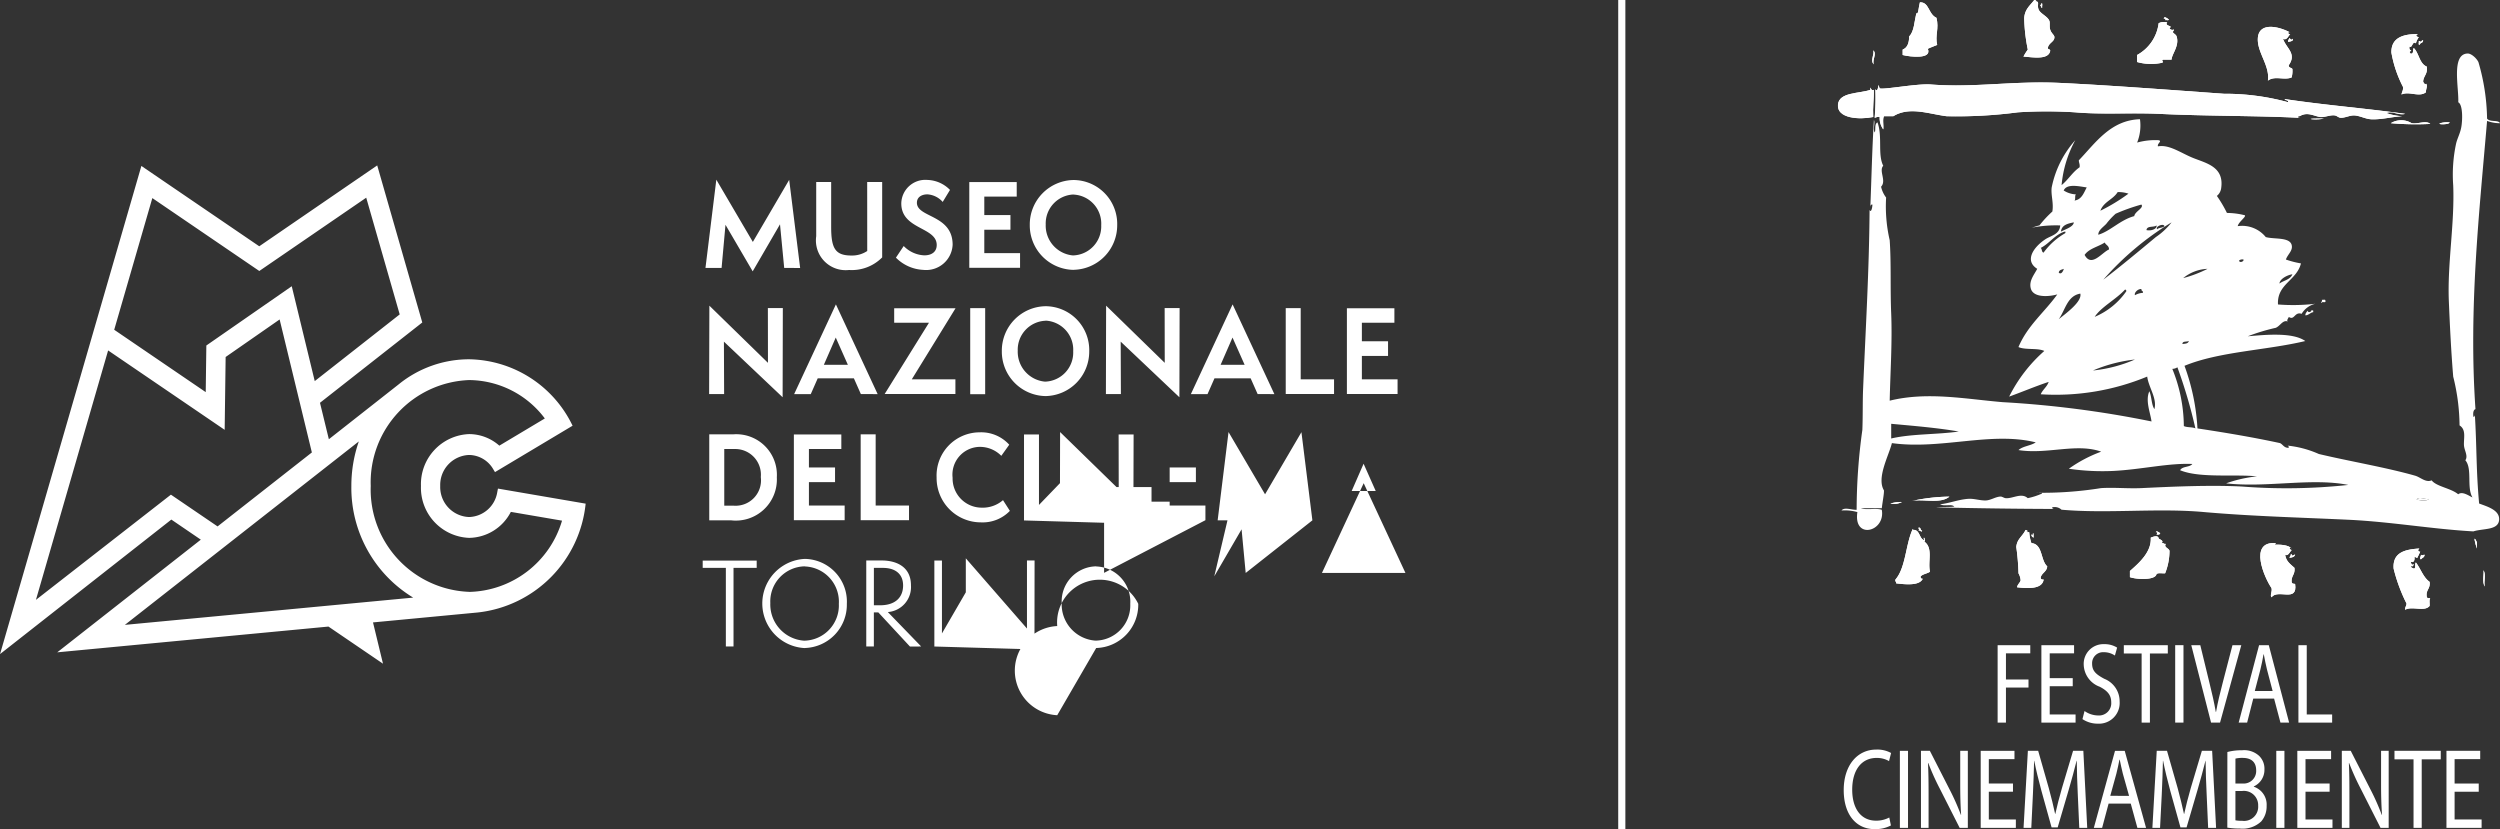 <svg xmlns="http://www.w3.org/2000/svg" width="157.432" height="52.213" viewBox="0 0 157.432 52.213">
  <rect x="0" y="0" width="157.432" height="52.213" fill="#333333" stroke="none"/>
  <g id="Raggruppa_1443" data-name="Raggruppa 1443" transform="translate(-807.344 -791.434)">
    <path id="Tracciato_1927" data-name="Tracciato 1927" d="M14.549,9.443s-.032.162-.047.243a1.854,1.854,0,0,1-1.774,1.548,1.889,1.889,0,0,1-1.815-1.955,1.889,1.889,0,0,1,1.815-1.953,1.784,1.784,0,0,1,1.522.894l.112.185,4.886-2.921A7.354,7.354,0,0,0,12.729,1.3,7.035,7.035,0,0,0,8.3,2.876L3.9,6.335,3.341,4.04,9.783-1.018,6.945-10.909-.483-5.816l-7.423-5.059-8.9,30.739,10.787-8.47,1.856,1.265-9.042,7.095L3.875,18.132,7.309,20.47l-.629-2.6,6.591-.625a7.672,7.672,0,0,0,6.8-6.854ZM-7.216-8.851-.48-4.26,6.253-8.876l2.108,7.35-5.35,4.2L1.563-3.3-3.815.432l-.039,2.936L-9.617-.559Zm1.17,18.676-8.5,6.625L-10,.743l7.339,5L-2.6,1.156.8-1.208,2.83,7.167l-5.938,4.658Zm-2.9,8.2L5.787,6.473a8.522,8.522,0,0,0-.47,2.806A8.086,8.086,0,0,0,9.21,16.308Zm21.671-2.08A6.445,6.445,0,0,1,6.537,9.278a6.445,6.445,0,0,1,6.192-6.669A6.011,6.011,0,0,1,17.5,5.027L14.635,6.739a2.885,2.885,0,0,0-1.907-.728A3.157,3.157,0,0,0,9.7,9.278a3.157,3.157,0,0,0,3.033,3.268,3,3,0,0,0,2.627-1.636l3.224.552a6.246,6.246,0,0,1-5.85,4.487m19.84-20.4L32.31-7.2,30.59-4.238,28.877-7.17l-.246,2.718H27.616L28.3-10.01l2.3,3.92L32.888-10l.69,5.55ZM37.8-9.866h.944v4.75a2.688,2.688,0,0,1-2.086.793A1.873,1.873,0,0,1,34.59-6.448V-9.866h.942v2.832c0,1.36.259,1.8,1.282,1.8a1.716,1.716,0,0,0,.989-.285Zm2.3,4.033a1.917,1.917,0,0,0,1.295.588c.511,0,.784-.257.784-.651,0-1.145-2.231-.966-2.231-2.619a1.512,1.512,0,0,1,1.64-1.479,2.068,2.068,0,0,1,1.427.629l-.459.757a1.4,1.4,0,0,0-.963-.478c-.338,0-.662.157-.662.528,0,.951,2.25.737,2.25,2.647a1.67,1.67,0,0,1-1.86,1.58A2.585,2.585,0,0,1,39.61-5.1Zm4.13,1.373v-5.4h2.987v.914H45.175v1.166h1.647v.923H45.175v1.474h2.252v.922Zm6.572.129a2.8,2.8,0,0,1-2.763-2.824,2.8,2.8,0,0,1,2.763-2.834,2.767,2.767,0,0,1,2.742,2.854,2.8,2.8,0,0,1-2.742,2.8m0-4.742a1.823,1.823,0,0,0-1.759,1.888A1.885,1.885,0,0,0,50.758-5.24a1.83,1.83,0,0,0,1.78-1.9,1.832,1.832,0,0,0-1.733-1.931M28.778.189l.013,3.3h-.944l.015-5.565,3.69,3.6-.006-3.448h.942l-.013,5.615Zm8.623,3.3L36.963,2.5H34.685l-.438.994H33.2l2.63-5.651,2.629,5.651ZM35.821-.068l-.75,1.716h1.513ZM38.9,3.488,41.69-1H39.5v-.914h3.865L40.608,2.564h2.748v.923Zm5.388-5.408h.942V3.5h-.942Zm0,5.414,4.753.123A2.8,2.8,0,0,1,46.279.79a2.8,2.8,0,0,1,2.763-2.832A2.764,2.764,0,0,1,51.783.811a2.8,2.8,0,0,1-2.741,2.806m0-4.744A1.824,1.824,0,0,0,47.281.762,1.888,1.888,0,0,0,49,2.708,1.831,1.831,0,0,0,50.773.8a1.832,1.832,0,0,0-1.731-1.933M53.764.189l.013,3.3h-.944l.013-5.565,3.692,3.6-.006-3.448h.942l-.013,5.615Zm8.623,3.3L61.948,2.5H59.67l-.438.994H58.183l2.629-5.651,2.63,5.651ZM60.806-.068l-.75,1.716h1.513Zm3.351,3.556V-1.921H65.1V2.564h2.1v.923Zm3.852,0v-5.4H71V-1H68.952V.167H70.6V1.09H68.952V2.564H71.2v.923ZM27.855,11.441V6.025h1.528A2.558,2.558,0,0,1,32.11,8.736a2.588,2.588,0,0,1-2.888,2.705Zm1.528-.923a1.6,1.6,0,0,0,1.718-1.8,1.616,1.616,0,0,0-1.6-1.767H28.8v3.569Zm3.8.916v-5.4h2.989v.916H34.131V8.114h1.645v.922H34.131V10.51h2.25v.923Zm4.207,0V6.025h.944V10.51h2.1v.923ZM28.9,19.386V14.435H27.442v-.457h3.4v.457H29.383v4.951Zm4.966.1a2.811,2.811,0,0,1,0-5.615A2.69,2.69,0,0,1,36.519,16.7a2.727,2.727,0,0,1-2.649,2.782m0-5.143A2.21,2.21,0,0,0,31.7,16.653a2.287,2.287,0,0,0,2.125,2.367A2.221,2.221,0,0,0,36.015,16.7a2.223,2.223,0,0,0-2.145-2.354m6.625,5.045L38.5,17.239h-.28v2.147h-.478V13.97h.983c.81,0,1.832.323,1.832,1.567A1.577,1.577,0,0,1,39.1,17.218l2.1,2.168Zm-1.881-2.6c1,0,1.448-.537,1.448-1.244,0-.744-.511-1.11-1.269-1.11h-.571v2.354Zm3.416-2.819h.478v5.416h-.478Zm0,5.416,2.453-4.227.006,4.227h-.478V13.834l3.851,4.421V13.97h.479l-.007,5.6Zm7.738,4.326a2.811,2.811,0,0,1,0-5.615A2.69,2.69,0,0,1,54.87,16.7a2.726,2.726,0,0,1-2.649,2.782m0-5.143a2.21,2.21,0,0,0-2.172,2.311,2.287,2.287,0,0,0,2.125,2.367A2.221,2.221,0,0,0,54.367,16.7a2.223,2.223,0,0,0-2.145-2.354m-5.436-3.5a2.377,2.377,0,0,1-1.819.724,2.789,2.789,0,0,1-2.795-2.826A2.719,2.719,0,0,1,44.88,5.9a2.384,2.384,0,0,1,1.866.78l-.5.7a1.889,1.889,0,0,0-1.414-.563,1.747,1.747,0,0,0-1.653,1.944,1.836,1.836,0,0,0,1.793,1.882,1.954,1.954,0,0,0,1.381-.472Zm.89-4.813h.942v5.416h-.942Zm0,5.416,3.188-3.306.013,3.306h-.942l.013-5.567,3.692,3.6-.007-3.448h.944l-.015,5.615Zm5.043,3.3v-5.4h2.987v.916H56.848V8.114H58.5v.922H56.848V10.51H59.1v.923Zm8.917.007-.259-2.748-1.72,2.961L61.131,8.721l-.244,2.72H59.87l.685-5.559,2.3,3.92,2.291-3.912.69,5.552Zm5.817,0-.438-.994H67.924l-.438.994H66.437l2.629-5.653,2.63,5.653ZM69.06,7.877l-.75,1.716h1.513Z" transform="translate(824.153 812.759)" fill="#fff"/>
    <path id="Tracciato_1929" data-name="Tracciato 1929" d="M142.716-247.265h.45v-52.212h-.45Z" transform="translate(766.532 1090.911)" fill="#fff"/>
    <path id="Tracciato_1930" data-name="Tracciato 1930" d="M.5,0c.593-.024.52.742,1.041.974.177.687-.1,1.11.047,1.707-.2.086-.4.151-.59.244.285.673-1.116.511-1.584.392V2.976c.289-.112.409-.407.409-.83C.142,1.838.151,1.2.278.681.409.814.416.306.5,0" transform="translate(927.744 791.581)" fill="#fff"/>
    <path id="Tracciato_1931" data-name="Tracciato 1931" d="M.041,0c.1.006.019.207.045.293-.1.013-.05-.14-.132-.147C-.019.1.057.1.041,0" transform="translate(935.86 791.629)" fill="#fff"/>
    <path id="Tracciato_1932" data-name="Tracciato 1932" d="M.146.06C.154.166-.012.082-.081.11-.087.069-.065.064-.033.06-.04,0-.117.019-.169.01c.035-.181.233,0,.315.05" transform="translate(943.768 792.592)" fill="#fff"/>
    <path id="Tracciato_1933" data-name="Tracciato 1933" d="M.881.015c-.211.224.425.216.142.343,0,.09.224.17.224.1.134.03-.043.1,0,.194.093.1.19.136.226.243.194.591-.312,1.119-.317,1.464H.616c-.132.049.065.131-.052.194a3.241,3.241,0,0,1-1.582-.045V2.064A2.639,2.639,0,0,0,.34.064.725.725,0,0,1,.881.015" transform="translate(942.94 792.834)" fill="#fff"/>
    <path id="Tracciato_1934" data-name="Tracciato 1934" d="M.041,0C.075.026.179.2.226.05.36.17.078.246-.047.243-.056.123.021.093.041,0" transform="translate(951.475 793.824)" fill="#fff"/>
    <path id="Tracciato_1935" data-name="Tracciato 1935" d="M.025,0c.2.013.134.257-.047.243C-.055.108.045.116.025,0" transform="translate(950.722 793.972)" fill="#fff"/>
    <path id="Tracciato_1936" data-name="Tracciato 1936" d="M.129,0C.144.193-.078.132-.095.292-.2.3-.121.12-.143.05c.073-.015.082.045.136.045C.043.066.043-.016.129,0" transform="translate(959.806 793.971)" fill="#fff"/>
    <path id="Tracciato_1937" data-name="Tracciato 1937" d="M.026,0C.153-.037.14.072.248.053.173.152.127.279-.023.3-.054.15.026.12.026,0" transform="translate(950.499 794.21)" fill="#fff"/>
    <path id="Tracciato_1938" data-name="Tracciato 1938" d="M.028,0C.291.2-.065.636.071.879-.186.664.131.241.028,0" transform="translate(925.277 794.604)" fill="#fff"/>
    <path id="Tracciato_1939" data-name="Tracciato 1939" d="M.947,0c.063.058.045.213.228.147,0,.58-.076,1.088-.045,1.707-.894.185-2.3.086-2.22-.778C-1.023.284.251.388.947.147Z" transform="translate(924.176 796.947)" fill="#fff"/>
    <path id="Tracciato_1940" data-name="Tracciato 1940" d="M.385,0C-.048.118-.958.008-.068,0,.1,0,.254,0,.385,0" transform="translate(953.305 798.899)" fill="#fff"/>
    <path id="Tracciato_1941" data-name="Tracciato 1941" d="M1.153.108A18.249,18.249,0,0,1-1.332.062a1.249,1.249,0,0,1,1.31,0c.407.075.9-.2,1.175.047" transform="translate(959.232 799.13)" fill="#fff"/>
    <path id="Tracciato_1942" data-name="Tracciato 1942" d="M.3,0C.271.16-.557.143-.287.052A1.516,1.516,0,0,1,.3,0" transform="translate(961.308 799.14)" fill="#fff"/>
    <path id="Tracciato_1943" data-name="Tracciato 1943" d="M1.134,0C.544.493-.566.106-1.31.291A11.856,11.856,0,0,1,1.134,0" transform="translate(928.969 822.707)" fill="#fff"/>
    <path id="Tracciato_1944" data-name="Tracciato 1944" d="M.356.028C.2.2-.183.1-.411.074c.144-.239.5.006.767-.047" transform="translate(959.94 822.826)" fill="#fff"/>
    <path id="Tracciato_1945" data-name="Tracciato 1945" d="M0,0C.17-.037.1.187.228.194.187.34.112.131,0,.194.073.1,0,.133,0,0" transform="translate(928.158 824.659)" fill="#fff"/>
    <path id="Tracciato_1946" data-name="Tracciato 1946" d="M.274,0C.32.019.513.1.32.1.333.166.434.138.5.146A2.794,2.794,0,0,0,.638.83c.726.062.565,1.082,1,1.463-.03.34-.325.4-.409.681-.011.132.063.162.183.149-.09.644-1.071.556-1.675.489.032-.192.177-.265.228-.438a1.1,1.1,0,0,0-.136-.442A14.723,14.723,0,0,0-.312,1.075C-.269.569.061.429.274,0" transform="translate(934.629 824.805)" fill="#fff"/>
    <path id="Tracciato_1947" data-name="Tracciato 1947" d="M0,.024C.06-.112.2.065.271.07.265.181.155.177.043.173A.245.245,0,0,0,.088.024Z" transform="translate(943.102 824.926)" fill="#fff"/>
    <path id="Tracciato_1948" data-name="Tracciato 1948" d="M.041.019C.1-.137.091.195.091.262.022.219-.054.189-.047.07-.009.058,0,.085,0,.12c.041,0,.035-.065.041-.1" transform="translate(935.314 825.03)" fill="#fff"/>
    <path id="Tracciato_1949" data-name="Tracciato 1949" d="M.924.2c.142-.035.136.082.272.047-.153.228.19.261.228.44A3.8,3.8,0,0,1,1.149,2.1c-.179.019-.435-.045-.541.05-.069.394-1.239.349-1.675.192V1.957C-.483,1.442.3.757.245-.144c.173-.065.461-.177.5.049.009.05.369.127.181.295" transform="translate(942.538 825.436)" fill="#fff"/>
    <path id="Tracciato_1950" data-name="Tracciato 1950" d="M.042,0C.08-.007.089.021.089.051c.037.144.147-.03.222,0C.266.191.123.232-.049.245-.028.152.052.122.042,0" transform="translate(951.565 826.315)" fill="#fff"/>
    <path id="Tracciato_1951" data-name="Tracciato 1951" d="M.024,0C.112.09.138,0,.252,0c0,.181-.16.19-.228.293C-.1.244.039.086.024,0" transform="translate(959.774 826.366)" fill="#fff"/>
    <path id="Tracciato_1952" data-name="Tracciato 1952" d="M.316,0C.062.338-.3.588-.318,1.17A10.8,10.8,0,0,0-.091,3.123a3.723,3.723,0,0,0-.274.44c.55.037,1.552.229,1.679-.343.032-.164-.185-.063-.138-.244.086-.3.4-.345.407-.631,0-.147-.19-.228-.269-.491-.056-.179,0-.416-.049-.537C1.155,1.022.693.869.583.586.506.356.583.235.542.147S.273.108.452,0H.363Z" transform="translate(935.132 791.434)" fill="#fff"/>
    <path id="Tracciato_1953" data-name="Tracciato 1953" d="M.4.316C.272.833.265,1.473-.052,1.781c0,.423-.119.718-.409.83v.341c.468.121,1.869.282,1.584-.392.185-.093.4-.159.59-.244-.144-.6.131-1.02-.045-1.707-.52-.231-.45-1-1.043-.974C.537-.059.531.449.4.316" transform="translate(927.622 791.946)" fill="#fff"/>
    <path id="Tracciato_1954" data-name="Tracciato 1954" d="M0,.068c.082.007.03.16.132.147C.106.129.188-.072.088-.078.1.017.028.017,0,.068" transform="translate(935.813 791.708)" fill="#fff"/>
    <path id="Tracciato_1955" data-name="Tracciato 1955" d="M0,.037C.05.046.129.029.134.087.1.091.08.1.088.135.155.109.323.193.315.087.233.037.035-.144,0,.037" transform="translate(943.6 792.566)" fill="#fff"/>
    <path id="Tracciato_1956" data-name="Tracciato 1956" d="M.63.037a2.642,2.642,0,0,1-1.358,2v.44a3.218,3.218,0,0,0,1.582.045C.97,2.461.774,2.38.9,2.33h.541c0-.343.511-.871.315-1.463C1.727.761,1.628.724,1.537.623c-.043-.091.132-.162,0-.194,0,.073-.229-.007-.224-.1C1.6.205.96.213,1.171-.011A.742.742,0,0,0,.63.037" transform="translate(942.65 792.859)" fill="#fff"/>
    <path id="Tracciato_1957" data-name="Tracciato 1957" d="M0,.347c-.034.877.77,1.709.634,2.634.448-.326,1.011,0,1.494-.2a1.568,1.568,0,0,0,.047-.535c-.067-.093-.248-.06-.224-.244C2.459,1.27,1.793.957,1.584.347c.233.125.326-.164.455-.293-.205.028-.11-.231,0-.1C1.31-.442.038-.726,0,.347" transform="translate(949.525 793.527)" fill="#fff"/>
    <path id="Tracciato_1958" data-name="Tracciato 1958" d="M.528.362C.709.506.7-.02.933.164a1.016,1.016,0,0,1,.181-.386c-.17-.047-.224-.123-.045-.2C.172-.427-.636-.22-.61.75A7.493,7.493,0,0,0,.116,2.9c.035.228-.071.313-.088.487.483-.233,1.114.2,1.537-.146-.024-.179.134-.407,0-.537-.03.112-.173-.069-.179-.146.032-.36.3-.461.229-.929C1.15,1.446,1.129.784.8.459.709.556.825.877.575.8.575.75.538.744.528.705.8.489.465.735.528.362" transform="translate(958.548 794)" fill="#fff"/>
    <path id="Tracciato_1959" data-name="Tracciato 1959" d="M0,.113C.127.116.409.04.273-.08.228.07.122-.1.088-.13c-.021.1-.1.123-.088.243" transform="translate(951.427 793.953)" fill="#fff"/>
    <path id="Tracciato_1960" data-name="Tracciato 1960" d="M.066.044C.012.044,0-.015-.07,0c.022.069-.052.25.049.241C0,.08.217.143.2-.049.116-.066.116.014.066.044" transform="translate(959.732 794.021)" fill="#fff"/>
    <path id="Tracciato_1961" data-name="Tracciato 1961" d="M.048.408C-.088.165.266-.271,0-.471c.1.241-.213.662.045.879" transform="translate(925.301 795.076)" fill="#fff"/>
    <path id="Tracciato_1962" data-name="Tracciato 1962" d="M11.994.488c-.131.082.248.019.181.192A14.98,14.98,0,0,0,8.149.149C4.83-.088.944-.387-2.221-.538c-2.929-.136-5.347.315-8.1.1-.862-.067-3.005.349-3.214.243-.022-.007-.052-.207-.091-.192.011,0-.032.485-.183.244a13.883,13.883,0,0,1-.043,1.8c.1-.017.168-.078.317-.049a1.2,1.2,0,0,0,.224.78c.03-.263-.058-.651.045-.828h.59c1.006-.625,2.231-.144,3.352,0a29.315,29.315,0,0,0,4.483-.244,27.621,27.621,0,0,1,3.623,0c1.7.149,3.561.009,5.343.1,2.888.14,6.27.112,8.781.244-.127.058-.127-.159,0-.1.491-.308.927.006,1.306.049.282.028.629-.144.91-.1.138.022.228.14.366.147.276.013.578-.159.854-.147.362.015.718.231,1.089.243.653.024,1.254-.153,1.94-.192a3.566,3.566,0,0,1-1-.2c.341-.159.789.168,1.179.05-2.532-.354-5.007-.543-7.556-.927" transform="translate(939.253 797.191)" fill="#fff"/>
    <path id="Tracciato_1963" data-name="Tracciato 1963" d="M.947.068C.251.309-1.023.2-1.091,1c-.076.866,1.326.963,2.22.78C1.1,1.156,1.17.649,1.174.068.991.134,1.01-.019.947-.079Z" transform="translate(924.176 797.025)" fill="#fff"/>
    <path id="Tracciato_1964" data-name="Tracciato 1964" d="M.175,0C-.715.008.2.118.628,0,.5,0,.339,0,.175,0" transform="translate(953.062 798.899)" fill="#fff"/>
    <path id="Tracciato_1965" data-name="Tracciato 1965" d="M.608.087A1.249,1.249,0,0,0-.7.087,18.249,18.249,0,0,0,1.783.133C1.507-.115,1.014.161.608.087" transform="translate(958.603 799.105)" fill="#fff"/>
    <path id="Tracciato_1966" data-name="Tracciato 1966" d="M.025.026C-.245.117.581.134.607-.023A1.51,1.51,0,0,0,.025.026" transform="translate(960.997 799.166)" fill="#fff"/>
    <path id="Tracciato_1967" data-name="Tracciato 1967" d="M0,.135c.742-.187,1.853.2,2.444-.291A11.856,11.856,0,0,0,0,.135" transform="translate(927.66 822.864)" fill="#fff"/>
    <path id="Tracciato_1968" data-name="Tracciato 1968" d="M.337,0A2.114,2.114,0,0,0-.389.1,1.087,1.087,0,0,0,.337,0" transform="translate(926.778 823.046)" fill="#fff"/>
    <path id="Tracciato_1969" data-name="Tracciato 1969" d="M0,.091c.112-.063.187.144.228,0C.1.084.17-.14,0-.1,0,.03.073,0,0,.091" transform="translate(928.158 824.762)" fill="#fff"/>
    <path id="Tracciato_1970" data-name="Tracciato 1970" d="M0,1.472c-.037.14.062.127.045.243.556.063,1.463.172,1.673-.293-.1.007-.144-.041-.136-.146.147-.153.412-.173.59-.295-.146-.666.216-1.491-.36-1.9.1-.043.007-.341-.047-.2a.05.05,0,0,1,0,.1c-.285-.14-.233-.683-.681-.632.026,0,.052-.041,0-.05C.638-.738.653.724,0,1.472" transform="translate(926.705 826.456)" fill="#fff"/>
    <path id="Tracciato_1971" data-name="Tracciato 1971" d="M0,.5A14.332,14.332,0,0,1,.138,2.157a1.056,1.056,0,0,1,.136.44c-.05.173-.194.246-.226.438.6.069,1.584.157,1.673-.489-.118.015-.194-.015-.181-.149.084-.28.377-.341.407-.679C1.519,1.338,1.679.316.953.254A2.63,2.63,0,0,1,.817-.43C.748-.438.647-.41.636-.477c.19.006,0-.08-.049-.1C.377-.145.045-.005,0,.5" transform="translate(934.314 825.381)" fill="#fff"/>
    <path id="Tracciato_1972" data-name="Tracciato 1972" d="M.041.024A.245.245,0,0,1,0,.173c.112,0,.22.007.228-.1C.153.065.011-.112-.047.024Z" transform="translate(943.15 824.926)" fill="#fff"/>
    <path id="Tracciato_1973" data-name="Tracciato 1973" d="M.022.065C.018.032.013,0-.025.015-.032.136.044.164.113.207c0-.067.013-.4-.05-.241-.006.035,0,.1-.041.1" transform="translate(935.291 825.084)" fill="#fff"/>
    <path id="Tracciato_1974" data-name="Tracciato 1974" d="M.84.063C.8-.163.517-.053.342.012.4.915-.386,1.6-.97,2.115V2.5c.437.157,1.606.2,1.675-.192.108-.1.364-.032.541-.05A3.806,3.806,0,0,0,1.522.843C1.483.665,1.14.63,1.293.4,1.157.438,1.162.32,1.021.358,1.209.19.849.113.84.063" transform="translate(942.441 825.278)" fill="#fff"/>
    <path id="Tracciato_1975" data-name="Tracciato 1975" d="M.069.105C-.2-.473-.049.2.069.5Z" transform="translate(963.256 825.48)" fill="#fff"/>
    <path id="Tracciato_1976" data-name="Tracciato 1976" d="M.454,0C-1.3-.134-.248,2.219.181,2.831c.062.237-.114.457,0,.584.407-.552,1.653.36,1.489-.826-.028-.049-.2.024-.222-.147-.028-.386.235-.459.181-.879-.243-.226-.532-.4-.588-.828.181.116.3-.185.407-.293C1.377.393,1.267.394,1.36.294c.088-.013.088.067.134.1C1.273.072.6.1.4.1.4.051.441.042.454,0" transform="translate(950.206 825.632)" fill="#fff"/>
    <path id="Tracciato_1977" data-name="Tracciato 1977" d="M.506.385C.661.471.758.331.732.094.82.083.833.15.913.141c.06-.131.123-.257.181-.388C.917-.236.95-.4,1.051-.445.221-.387-.662-.247-.58.824a10.455,10.455,0,0,0,.813,2.2c-.006.157-.1.215-.09.392.442-.252,1.22.149,1.541-.243.013-.164-.037-.4.041-.489-.11.007-.216.007-.222-.1-.062-.438.241-.487.181-.927-.4-.28-.562-.83-.862-1.218C.725.508.85.82.687.824.62.769.486.783.506.63.581.775.741.557.641.534.594.674.5.471.506.385" transform="translate(958.658 826.419)" fill="#fff"/>
    <path id="Tracciato_1978" data-name="Tracciato 1978" d="M0,.114C.172.1.315.06.362-.08.285-.11.177.063.138-.08c0-.03-.007-.056-.047-.05C.1-.008.021.02,0,.114" transform="translate(951.516 826.446)" fill="#fff"/>
    <path id="Tracciato_1979" data-name="Tracciato 1979" d="M.024.136C.091.031.252.024.252-.157c-.114,0-.14.09-.228,0C.039-.071-.1.086.024.136" transform="translate(959.774 826.524)" fill="#fff"/>
    <path id="Tracciato_1980" data-name="Tracciato 1980" d="M.047.475C-.05.184.148-.29-.046-.549.017-.377-.154.229.047.475" transform="translate(963.777 827.892)" fill="#fff"/>
    <path id="Tracciato_1981" data-name="Tracciato 1981" d="M.442.64C.591.624.638.495.712.4.6.416.615.308.49.349.49.465.41.493.442.64M.666.349C.847.362.908.118.712.1.733.222.632.213.666.349m.866-.731c-.112-.132-.205.125,0,.1-.131.129-.222.418-.455.293.207.612.875.923.368,1.658-.026.187.155.153.222.244a1.568,1.568,0,0,1-.047.535c-.481.194-1.045-.129-1.494.2C.261,1.719-.543.885-.51.008-.47-1.065.8-.781,1.531-.382" transform="translate(950.035 793.866)" fill="#fff"/>
    <path id="Tracciato_1982" data-name="Tracciato 1982" d="M.528.521c.009.039.047.047.047.1C.825.695.709.374.8.275c.332.325.353.987.819,1.17.067.468-.2.571-.229.929.006.076.149.259.179.146.134.131-.024.36,0,.537C1.142,3.4.511,2.971.028,3.2c.017-.173.123-.257.088-.487A7.481,7.481,0,0,1-.61.568C-.636-.4.172-.611,1.069-.6c-.179.073-.125.149.045.2A1.007,1.007,0,0,0,.933-.02C.7-.2.709.323.528.178.465.551.8.307.528.521" transform="translate(958.548 794.183)" fill="#fff"/>
    <path id="Tracciato_1983" data-name="Tracciato 1983" d="M15.5.918c-.39.118-.838-.209-1.179-.05a3.566,3.566,0,0,0,1,.2c-.687.039-1.289.216-1.94.192-.373-.011-.728-.228-1.091-.243-.274-.011-.576.16-.853.147-.14-.007-.228-.125-.366-.147-.282-.045-.631.127-.912.1-.377-.043-.813-.356-1.3-.049-.127-.062-.127.155,0,.1C6.34,1.03,2.956,1.058.07.918-1.712.831-3.577.971-5.273.821A27.649,27.649,0,0,0-8.9.821a29.291,29.291,0,0,1-4.483.244c-1.121-.144-2.347-.625-3.352,0h-.588c-.1.177-.017.565-.045.828a1.2,1.2,0,0,1-.226-.78c-.147-.03-.211.032-.315.049a14.221,14.221,0,0,0,.043-1.8c.151.241.194-.246.183-.244.037-.015.069.185.09.192.211.106,2.352-.31,3.216-.243,2.755.216,5.175-.235,8.1-.1C-3.106-.884.78-.585,4.1-.348A14.976,14.976,0,0,1,8.123.183c.067-.173-.31-.11-.179-.192,2.547.384,5.024.573,7.556.927" transform="translate(943.303 797.688)" fill="#fff"/>
    <path id="Tracciato_1984" data-name="Tracciato 1984" d="M0,.046a2.114,2.114,0,0,1,.726-.1A1.089,1.089,0,0,1,0,.046" transform="translate(926.389 823.1)" fill="#fff"/>
    <path id="Tracciato_1985" data-name="Tracciato 1985" d="M.507,0c.052.009.026.05,0,.05.448-.05.4.493.679.632a.049.049,0,0,0,0-.1c.056-.146.146.155.049.2.576.41.215,1.235.36,1.9-.177.121-.442.142-.59.293-.007.106.037.155.136.147-.211.463-1.119.354-1.675.291.019-.116-.082-.1-.043-.241C.071,2.423.058.961.507,0" transform="translate(927.286 824.756)" fill="#fff"/>
    <path id="Tracciato_1986" data-name="Tracciato 1986" d="M.069.286C-.049,0-.2-.682.069-.1Z" transform="translate(963.256 825.689)" fill="#fff"/>
    <path id="Tracciato_1987" data-name="Tracciato 1987" d="M.453.5C.457.615.373.645.4.791.588.721.873.427.679.257.562.425.705.628.453.5M.4-.474c.2,0,.869-.03,1.091.291-.047-.032-.047-.11-.134-.1-.093.1.017.1.088.147-.108.108-.226.409-.407.291.056.425.343.6.588.83.054.418-.207.491-.181.877.022.172.194.1.224.147C1.834,3.2.588,2.289.181,2.841c-.114-.127.062-.349,0-.584C-.248,1.643-1.3-.708.453-.571.44-.534.4-.525.4-.474" transform="translate(950.206 826.208)" fill="#fff"/>
    <path id="Tracciato_1988" data-name="Tracciato 1988" d="M.569.454C.669.477.511.7.434.55.414.7.548.689.615.744.778.74.653.428.751.356c.3.388.459.938.862,1.218.06.44-.243.489-.181.927.006.106.112.106.224.1-.08.091-.03.325-.043.489-.321.392-1.1-.009-1.541.243-.011-.177.084-.235.09-.392A10.494,10.494,0,0,1-.652.744C-.734-.327.149-.469.981-.525c-.1.045-.136.209.041.2C.966-.2.9-.07.841.061.761.07.748,0,.66.014.686.251.589.391.434.305.425.391.522.594.569.454" transform="translate(958.73 826.499)" fill="#fff"/>
    <path id="Tracciato_1989" data-name="Tracciato 1989" d="M.132,0C.326.17.04.465-.146.534-.174.386-.09.358-.094.243.156.371.014.168.132,0" transform="translate(950.754 826.465)" fill="#fff"/>
    <path id="Tracciato_1990" data-name="Tracciato 1990" d="M0,0C.2.259,0,.731.1,1.024-.106.778.068.172,0,0" transform="translate(963.727 827.343)" fill="#fff"/>
    <path id="Tracciato_1991" data-name="Tracciato 1991" d="M.338,0H.425C.248.108.47.045.517.147S.481.356.558.586c.11.284.573.437.683.731.049.121-.007.358.049.537.078.263.272.343.269.491,0,.285-.321.332-.407.631-.047.181.17.08.138.244C1.162,3.793.16,3.6-.39,3.563a3.723,3.723,0,0,1,.274-.44A10.8,10.8,0,0,1-.343,1.17C-.321.588.037.338.291,0Z" transform="translate(935.158 791.434)" fill="#fff"/>
    <path id="Tracciato_1992" data-name="Tracciato 1992" d="M16.8,13.038c.228.03.612.127.767-.047-.263.052-.623-.192-.767.047M-16.287,9.184c1.27-.3,2.88-.241,4.255-.438-1.353-.235-2.815-.353-4.255-.487ZM1.736,4.7a.611.611,0,0,1-.321.1A9.706,9.706,0,0,1,2.141,8.4c.2.1.524.052.728.147A31.488,31.488,0,0,0,1.736,4.7m-5.3.2A8.816,8.816,0,0,0-.937,4.21a9.425,9.425,0,0,0-2.625.683m5.615-1.66c.175-.019.373-.019.4-.194-.118.08-.4-.015-.4.194m-7.791-1.56C-5.275,1.3-4.254.563-4.377.061-5.206.2-5.32,1.095-5.737,1.673m2.265-.149A4.574,4.574,0,0,0-1.482-.086c0-.06-.013-.114-.088-.1-.563.616-1.5,1.089-1.9,1.707M-.937.16a1.134,1.134,0,0,1,.5-.147c.032-.151-.123-.1-.09-.244C-.766-.243-1,.015-.937.16m9.1-.733c.265-.2.679-.239.815-.586-.366.06-.8.312-.815.586M2.1-.916A7.739,7.739,0,0,0,3.635-1.5,2.584,2.584,0,0,0,2.1-.916m-7.834-.34c.16.138.276-.1.319-.244-.132.056-.306.063-.319.244m11.363-.78c-.026.19.315.088.269-.05a.36.36,0,0,0-.269.05M-2.838-3.159c-.41.272-.983.373-1.269.782.431.813,1.088-.153,1.537-.343,0-.248-.2-.272-.269-.438m-4.032.341c.091.062.049.272.181.295a4.338,4.338,0,0,1,1.358-1.22c.011-.062.073-.1-.045-.1C-6-3.633-6.316-3.1-6.87-2.817m3.94,2C-1.823-1.666-.671-2.625.378-3.5a4.333,4.333,0,0,0,.992-.927,18.387,18.387,0,0,0-4.3,3.61M.421-4.233c-.17.14-.606,0-.632.295.338.071.685-.1.632-.295m.5.052C.874-4.4.3-4.149.466-3.991c.1-.114.345-.08.453-.19m-6.52.34c.282-.153.8-.308.813-.586-.381.078-.759.159-.813.586m3.442-1.123a4.676,4.676,0,0,0-.588.636c-.205.213-.5.4-.5.681.739-.211,1.388-.938,2.265-1.172.043-.3.629-.511.451-.728a11.826,11.826,0,0,0-1.631.582m.136-1.366c-.289.47-.886.608-1.088,1.172A11.561,11.561,0,0,0-1.346-6.233a1.979,1.979,0,0,0-.677-.1m-3.4-.1a1.52,1.52,0,0,0,.77.244c-.088.073-.009.315-.093.39.455-.063.584-.478.772-.828-.457-.06-1.256-.263-1.45.194m26.155,19.71c.534.2,1.3.414,1.265,1.024-.047.679-.994.534-1.625.733-2.586-.144-5.2-.608-7.873-.733-2.987-.142-6.059-.216-9.143-.489-2.907-.256-6.041.112-8.917-.144a.639.639,0,0,0-.59-.147c.007.108.116.1.228.1-2.474-.007-4.918-.041-7.518-.1.362-.041.8-.007,1.132-.049-.188-.19-.614.011-.9-.146.6-.063,1.138-.295,1.765-.341.382-.03.759.118,1.134.1.315-.021.6-.233.907-.244.1-.006.207.086.317.1.45.045.994-.366,1.4,0a4.321,4.321,0,0,0,.9-.291c-.034-.112-.252-.021-.362-.05a23.292,23.292,0,0,0,4.074-.291c.823-.052,1.677.037,2.537,0,2.073-.1,4.337-.2,6.336-.1a36.186,36.186,0,0,0,6.7-.1c-2.3-.463-5.132.188-7.694-.1a8.267,8.267,0,0,1,1.944-.44c-1.418-.147-3.61.125-4.841-.386.14-.263.6-.173.77-.394-1.5-.069-3.237.353-4.981.438A14.627,14.627,0,0,1-5.1,11.089a8.563,8.563,0,0,1,2.037-1.075c-1.548-.556-3.392.185-5.207-.1C-8,9.66-7.5,9.647-7.185,9.428c-2.813-.7-5.951.474-9.057.047-.2.8-.978,2.19-.5,2.979.009.233-.1.772-.136,1.121H-18.19c.345.132.963-.028,1.311.1.25,1.39-1.806,1.908-1.537.144a2.915,2.915,0,0,0-1-.1c.173-.241.675-.021.953-.047a36.5,36.5,0,0,1,.36-5.028c.035-.853.013-1.793.047-2.584.155-3.7.382-7.464.407-11.27.1.215.177-.155.179-.34-.125-.011-.129.118-.134.243.073-1.772.114-3.729.228-5.563.1.188-.078.539.047.78.088-.118-.037-.534.179-.632.325.882,0,2.022.362,2.731-.295.325.22.948-.136,1.319a1.738,1.738,0,0,0,.317.683A9.495,9.495,0,0,0-16.381-3.3c.1,1.461.028,3.02.093,4.586.075,1.86-.054,3.694-.093,5.517,2.373-.586,4.8-.1,7.11.093A64.877,64.877,0,0,1,.106,8.111c-.073-.562-.4-1.295-.138-1.9.153.325.127.843.319,1.123.185-.672-.362-1.36-.453-2.048A15.054,15.054,0,0,1-6.87,6.4c.125-.3.39-.457.5-.78-.856.284-1.657.627-2.489.927A9.468,9.468,0,0,1-6.644,3.671c-.433-.2-1.19-.049-1.629-.244C-7.7,2.065-6.631,1.233-5.827.11-6.405.27-7.357.319-7.5-.278c-.116-.47.211-.843.409-1.222-.813-.507-.252-1.349.5-1.854.366-.246.907-.3.948-.879a7.771,7.771,0,0,0-1.81.147c.17-.043.317-.112.5-.147a6.859,6.859,0,0,1,.815-.875c.09-.558-.1-1.03-.043-1.513A6.331,6.331,0,0,1-4.695-9.6a7.255,7.255,0,0,0-.862,2.828c.414-.334.69-.821,1.134-1.123.028-.2-.047-.278-.049-.438,1.045-1.091,2-2.532,3.851-2.588A2.879,2.879,0,0,1-.8-9.451,4.252,4.252,0,0,1,.555-9.6c.243.058-.108.207-.043.388.711-.134,1.455.427,2.216.731.832.334,1.961.556,1.765,1.9a.748.748,0,0,1-.271.489,8.115,8.115,0,0,1,.634,1.073,4.608,4.608,0,0,1,1.129.147c.09.1-.394.41-.451.685A1.916,1.916,0,0,1,7.3-3.5c.52.149,1.485-.009,1.629.487.1.364-.244.591-.362.927a5.65,5.65,0,0,0,.95.244C9.251-.761,8-.549,8.07.744A12.043,12.043,0,0,0,10.42.7a1.387,1.387,0,0,0-.862.634c-.448-.155-.444.438-.806.194-.017.076-.175.228-.05.295-.323-.136-.478.263-.767.39a12.521,12.521,0,0,0-1.765.534c1.02-.084,2.813-.278,3.619.3-2.468.59-5.425.659-7.606,1.56A13.6,13.6,0,0,1,3,8.55c1.774.267,3.522.562,5.2.925.188.09.254.313.547.295.006-.1-.041-.155-.142-.144a6.461,6.461,0,0,1,2.037.534c1.955.466,4.218.841,6.065,1.367.34.1.672.453,1.039.293.3.394,1.218.493,1.672.877.261-.205.655.086.9.2-.382-.636.007-1.813-.45-2.341.194-.282-.08-.629-.088-.978-.013-.448.144-.95-.276-1.218a13.028,13.028,0,0,0-.4-3.073c-.129-1.565-.207-3.14-.274-4.733-.1-2.4.373-4.9.274-7.319A9.339,9.339,0,0,1,19.289-9.4c.076-.312.243-.614.315-.976.086-.4.127-1.451-.181-1.612.047-.922-.457-3.039.588-3.071.218-.009.554.28.681.539a13.3,13.3,0,0,1,.545,3.561c.192.243.715.058.813.291a2.4,2.4,0,0,1-.813-.147c-.5,5.871-1.166,11.824-.731,18.15-.062.017-.183.11-.129.487.1-.007.1-.125.084-.246.138,2.213.076,3.492.276,5.711" transform="translate(942.725 809.863)" fill="#fff"/>
    <path id="Tracciato_1993" data-name="Tracciato 1993" d="M.062.023c-.039.1-.136.144-.134.293.226,0,.291-.172.5-.2v-.1C.381.023.368-.019.335-.026.3.118.116.175.062.023" transform="translate(952.587 810.976)" fill="#fff"/>
    <path id="Tracciato_1994" data-name="Tracciato 1994" d="M.02,0c.063.024.231-.056.224.05C.315.257.014.059.02.2-.1.186.081.113.02,0" transform="translate(953.536 810.312)" fill="#fff"/>
    <path id="Tracciato_1995" data-name="Tracciato 1995" d="M1.379,2.217A2.086,2.086,0,0,1,.34,2.448c-1.106,0-1.933-.864-1.933-2.461,0-1.526.832-2.548,2.05-2.548a1.8,1.8,0,0,1,.933.215l-.129.511a1.524,1.524,0,0,0-.785-.2c-.922,0-1.534.728-1.534,2,0,1.194.554,1.951,1.5,1.951a1.747,1.747,0,0,0,.834-.2Z" transform="translate(925.041 841.198)" fill="#fff"/>
    <path id="Tracciato_1997" data-name="Tracciato 1997" d="M152.223-269.282h.513v-4.851h-.513Z" transform="translate(774.761 1112.849)" fill="#fff"/>
    <path id="Tracciato_1998" data-name="Tracciato 1998" d="M0,2.251V-2.6H.56L1.813-.147a14.608,14.608,0,0,1,.7,1.578l.015-.009C2.483.775,2.472.187,2.472-.563V-2.6h.479V2.251H2.436L1.19-.21A15.165,15.165,0,0,1,.461-1.831l-.019.009c.03.61.037,1.194.037,2V2.251Z" transform="translate(928.313 841.316)" fill="#fff"/>
    <path id="Tracciato_2000" data-name="Tracciato 2000" d="M0,0V4.851H2.214V4.323H.511V2.574H2.033V2.058H.511V.524H2.127V0Z" transform="translate(932.074 838.716)" fill="#fff"/>
    <path id="Tracciato_2001" data-name="Tracciato 2001" d="M1.584,1.262c-.028-.675-.063-1.5-.063-2.093H1.509c-.142.56-.3,1.173-.5,1.843L.319,3.363H-.065L-.707,1.051C-.893.363-1.045-.258-1.155-.831h-.011c-.011.6-.041,1.41-.076,2.144l-.1,2.08H-1.83l.272-4.851h.649L-.241.889c.164.6.293,1.129.4,1.632H.168C.274,2.032.414,1.5.588.889l.7-2.347h.647l.244,4.851h-.5Z" transform="translate(936.603 840.174)" fill="#fff"/>
    <path id="Tracciato_2002" data-name="Tracciato 2002" d="M1.03,1.316.638-.08C.556-.4.5-.686.441-.966H.424c-.054.28-.118.58-.192.877l-.386,1.4ZM-.259,1.8-.668,3.331H-1.19L.144-1.52H.756L2.1,3.331H1.554L1.135,1.8Z" transform="translate(940.388 840.237)" fill="#fff"/>
    <path id="Tracciato_2003" data-name="Tracciato 2003" d="M1.585,1.262C1.555.587,1.52-.234,1.52-.831H1.51c-.142.56-.3,1.173-.5,1.843L.322,3.363H-.064L-.708,1.051C-.891.363-1.044-.258-1.156-.831h-.011c-.011.6-.041,1.41-.075,2.144l-.106,2.08h-.483l.274-4.851h.647L-.24.889c.162.6.291,1.129.4,1.632H.169C.273,2.032.413,1.5.585.889l.7-2.347h.647L2.18,3.393h-.5Z" transform="translate(944.717 840.174)" fill="#fff"/>
    <path id="Tracciato_2004" data-name="Tracciato 2004" d="M.235,2.047a2.16,2.16,0,0,0,.423.03.89.89,0,0,0,1.009-.944A.9.9,0,0,0,.655.2H.235Zm0-2.317H.693a.789.789,0,0,0,.849-.821c0-.562-.343-.793-.856-.793a1.789,1.789,0,0,0-.45.045ZM-.272-2.255a3.522,3.522,0,0,1,.927-.11,1.386,1.386,0,0,1,1.071.353,1.12,1.12,0,0,1,.336.858A1.146,1.146,0,0,1,1.394-.089v.021A1.188,1.188,0,0,1,2.2,1.14a1.449,1.449,0,0,1-.338.974,1.707,1.707,0,0,1-1.351.451,4.89,4.89,0,0,1-.787-.058Z" transform="translate(947.88 841.045)" fill="#fff"/>
    <path id="Tracciato_2006" data-name="Tracciato 2006" d="M164.929-269.282h.513v-4.851h-.513Z" transform="translate(785.759 1112.849)" fill="#fff"/>
    <path id="Tracciato_2007" data-name="Tracciato 2007" d="M0,0V4.851H2.214V4.323H.515V2.574H2.033V2.058H.515V.524H2.127V0Z" transform="translate(952.013 838.716)" fill="#fff"/>
    <path id="Tracciato_2008" data-name="Tracciato 2008" d="M0,2.251V-2.6H.562L1.815-.147a14.574,14.574,0,0,1,.7,1.578l.017-.009C2.485.775,2.472.187,2.472-.563V-2.6h.479V2.251H2.438L1.192-.21A15.569,15.569,0,0,1,.461-1.831l-.017.009c.03.61.034,1.194.034,2V2.251Z" transform="translate(954.815 841.316)" fill="#fff"/>
    <path id="Tracciato_2010" data-name="Tracciato 2010" d="M0,0V.534H1.2V4.851h.515V.534h1.2V0Z" transform="translate(958.131 838.716)" fill="#fff"/>
    <path id="Tracciato_2011" data-name="Tracciato 2011" d="M0,0V4.851H2.214V4.323H.513V2.574h1.52V2.058H.513V.524H2.125V0Z" transform="translate(961.404 838.716)" fill="#fff"/>
    <path id="Tracciato_2012" data-name="Tracciato 2012" d="M0,0H2.056V.513H.524V2.16h1.42v.507H.524V4.875H0Z" transform="translate(933.14 832.064)" fill="#fff"/>
    <path id="Tracciato_2013" data-name="Tracciato 2013" d="M.916,1.2H-.534V2.979H1.095v.513H-1.058V-1.383H1V-.87H-.534V.692H.916Z" transform="translate(936.954 833.447)" fill="#fff"/>
    <path id="Tracciato_2014" data-name="Tracciato 2014" d="M.061,1.954a1.518,1.518,0,0,0,.856.28.771.771,0,0,0,.825-.828c0-.451-.228-.72-.72-.979A1.526,1.526,0,0,1,.01-.947a1.241,1.241,0,0,1,1.282-1.31,1.489,1.489,0,0,1,.821.218l-.14.5a1.233,1.233,0,0,0-.7-.211.692.692,0,0,0-.735.72c0,.461.244.675.767.955a1.521,1.521,0,0,1,.966,1.425A1.305,1.305,0,0,1,.891,2.75,1.707,1.707,0,0,1-.07,2.463Z" transform="translate(938.552 834.255)" fill="#fff"/>
    <path id="Tracciato_2016" data-name="Tracciato 2016" d="M.521.242H-.6V-.28H2.17V.242H1.043V4.595H.521Z" transform="translate(941.687 832.344)" fill="#fff"/>
    <path id="Tracciato_2017" data-name="Tracciato 2017" d="M161.517-272.824h.522V-277.7h-.522Z" transform="translate(782.805 1109.762)" fill="#fff"/>
    <path id="Tracciato_2018" data-name="Tracciato 2018" d="M.578,2.262-.668-2.613H-.1L.476-.244c.155.625.3,1.25.4,1.834H.892c.1-.582.256-1.216.418-1.834l.616-2.369h.556L1.143,2.262Z" transform="translate(946.003 834.677)" fill="#fff"/>
    <path id="Tracciato_2019" data-name="Tracciato 2019" d="M.992,1.338.636-.016C.555-.343.494-.667.436-.971H.419C.363-.662.3-.328.223-.02L-.131,1.338Zm-1.22.478L-.614,3.327h-.532L.138-1.546H.751l1.28,4.873H1.484l-.4-1.511Z" transform="translate(949.466 833.611)" fill="#fff"/>
    <path id="Tracciato_2021" data-name="Tracciato 2021" d="M0,0H.524V4.362h1.6v.513H0Z" transform="translate(952.082 832.064)" fill="#fff"/>
  </g>
</svg>
